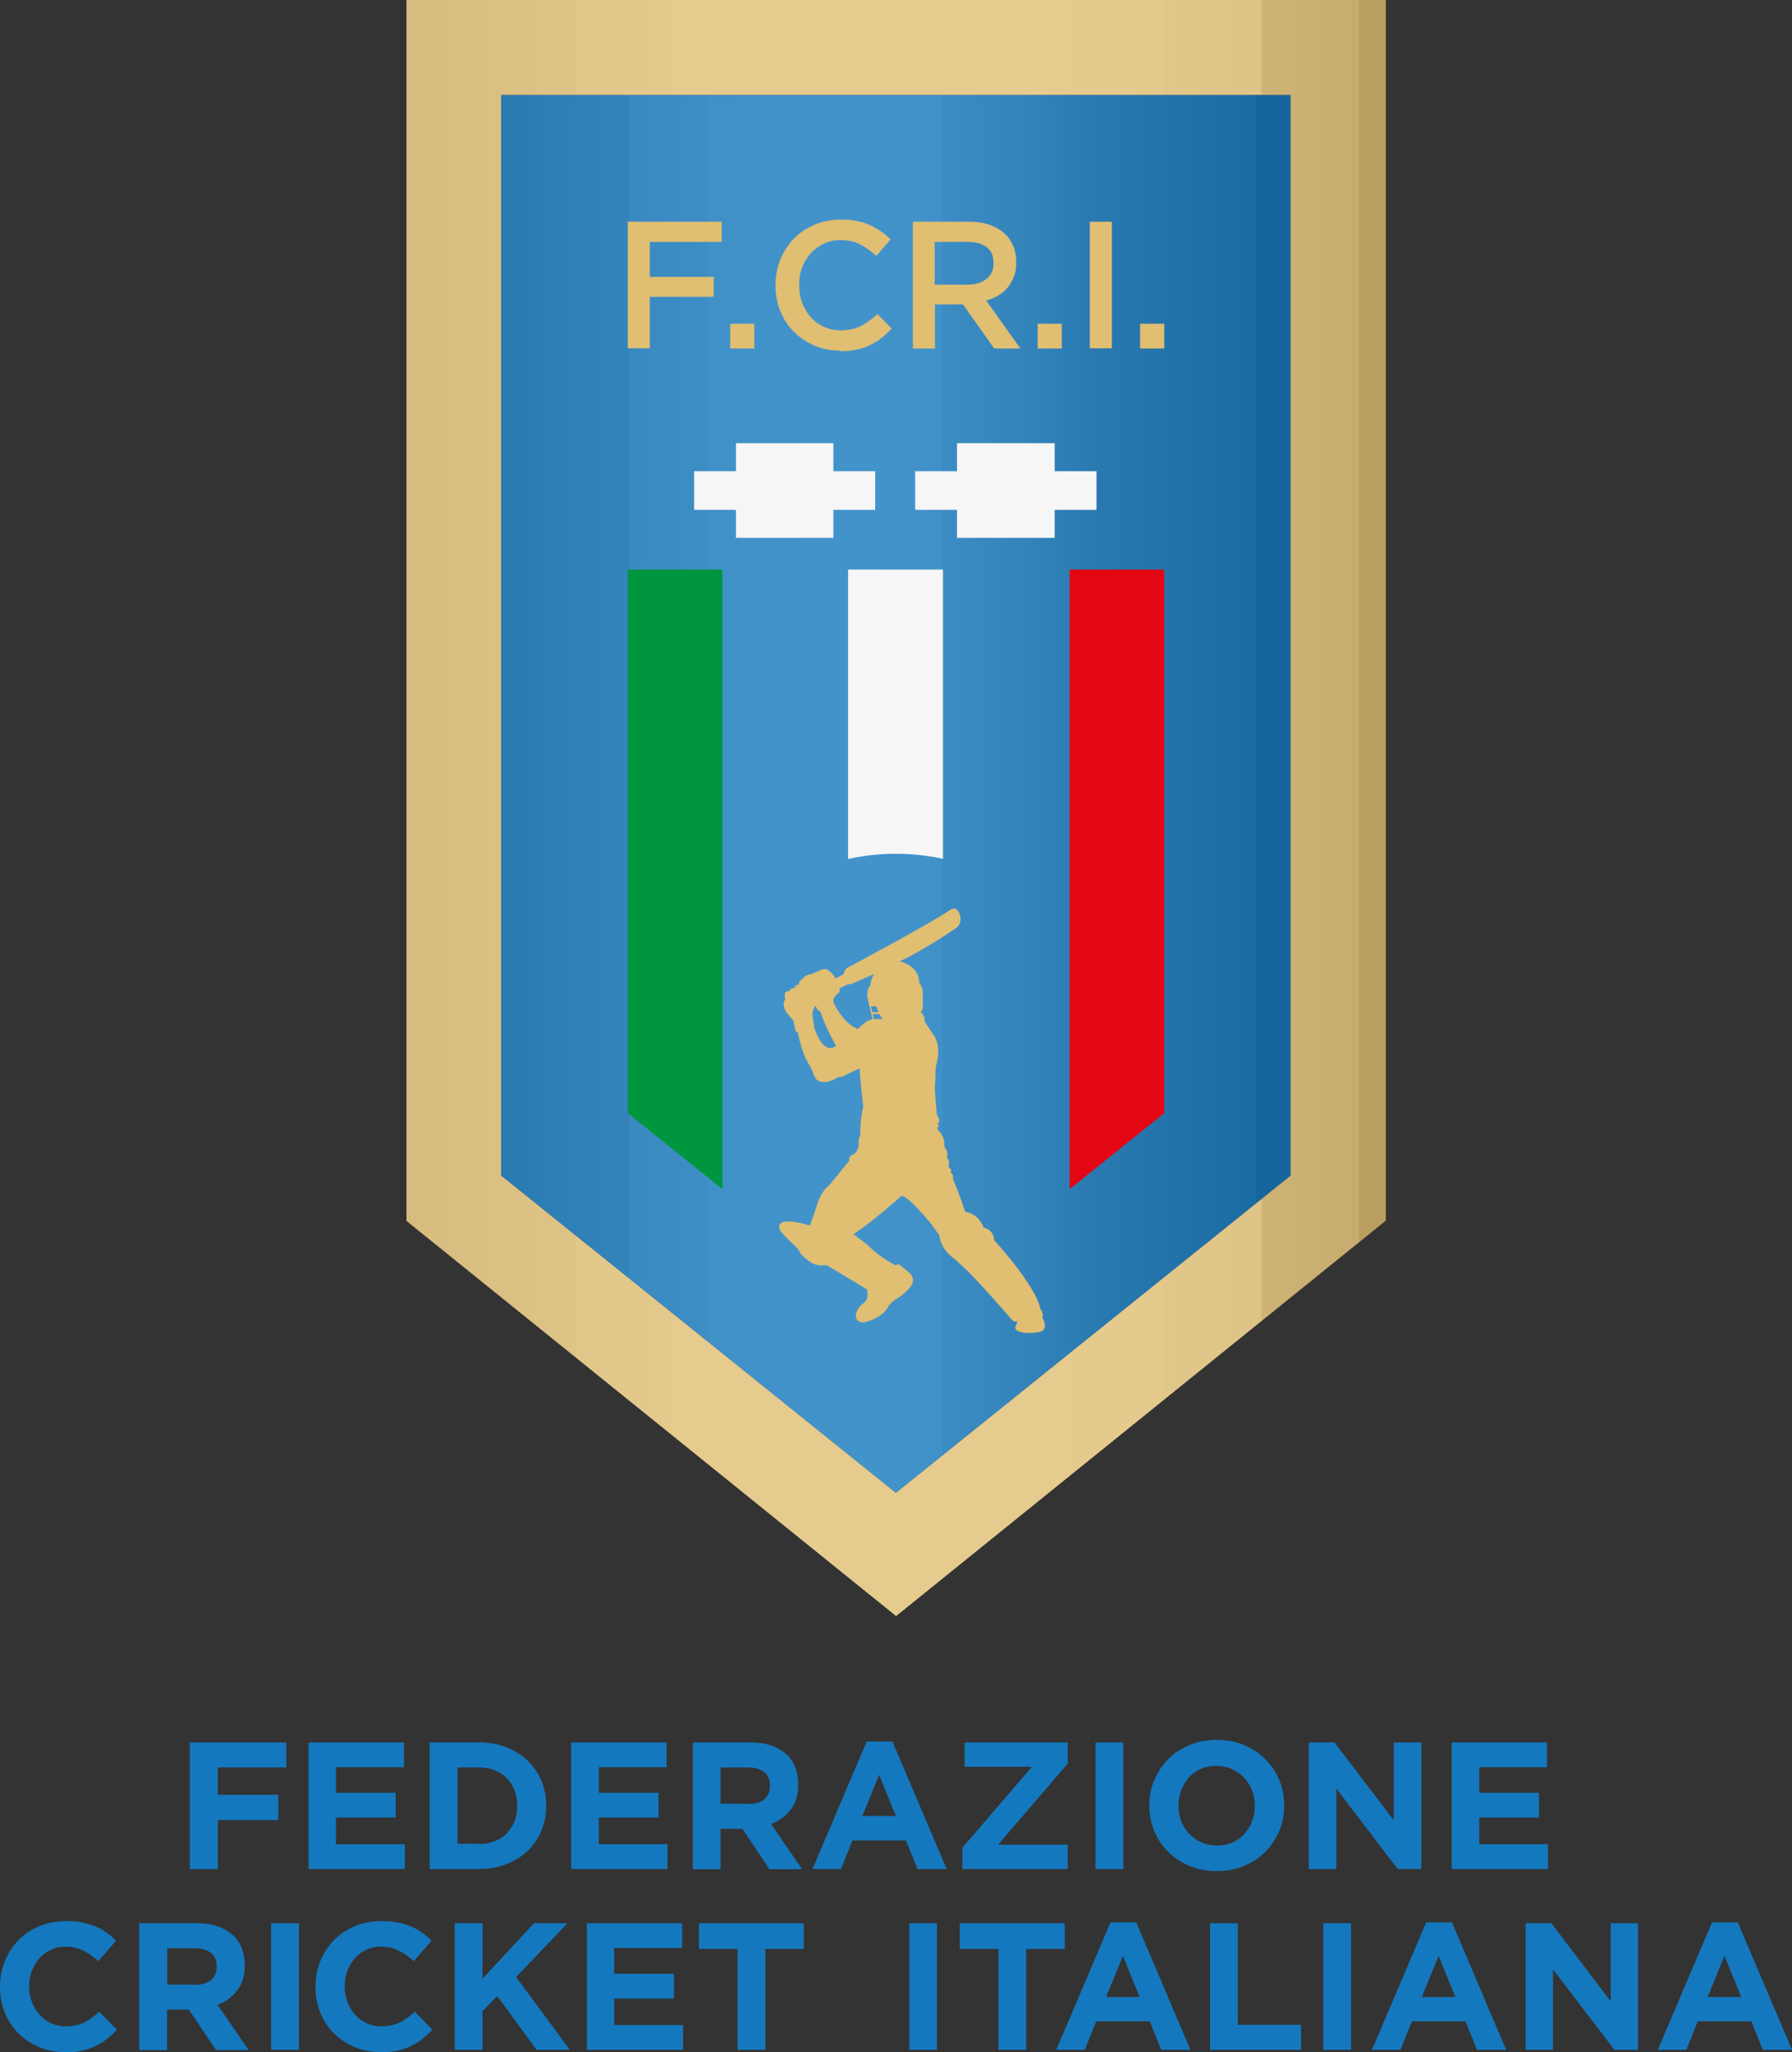 <?xml version="1.0" encoding="UTF-8"?>
<svg xmlns="http://www.w3.org/2000/svg" width="779.9" height="893.2" xmlns:xlink="http://www.w3.org/1999/xlink" version="1.1" viewBox="0 0 779.9 893.2">
  <rect x="0" y="0" width="779.9" height="893.2" fill="#333333" stroke="none"/>
  <!-- Generator: Adobe Illustrator 29.2.1, SVG Export Plug-In . SVG Version: 2.1.0 Build 116)  -->
  <defs>
    <clipPath id="clippath">
      <rect x="218.1" y="41.3" width="343.6" height="608.5" style="fill: none;"/>
    </clipPath>
    <clipPath id="clippath-1">
      <polygon points="561.7 511.7 389.9 649.8 218.1 511.7 218.1 41.3 561.7 41.3 561.7 511.7" style="fill: none;"/>
    </clipPath>
    <linearGradient id="Sfumatura_senza_nome" data-name="Sfumatura senza nome" x1="-110.1" y1="1002.5" x2="-109.1" y2="1002.5" gradientTransform="translate(38035 344789.9) scale(343.6 -343.6)" gradientUnits="userSpaceOnUse">
      <stop offset="0" stop-color="#1d1d1b"/>
      <stop offset="0" stop-color="#464645"/>
      <stop offset="0" stop-color="#717170"/>
      <stop offset=".1" stop-color="#979796"/>
      <stop offset=".2" stop-color="#b7b7b7"/>
      <stop offset=".2" stop-color="#d1d1d1"/>
      <stop offset=".3" stop-color="#e5e5e5"/>
      <stop offset=".3" stop-color="#f4f4f4"/>
      <stop offset=".4" stop-color="#fcfcfc"/>
      <stop offset=".5" stop-color="#fff"/>
      <stop offset=".6" stop-color="#f6f6f6"/>
      <stop offset=".6" stop-color="#ddd"/>
      <stop offset=".7" stop-color="#b6b6b5"/>
      <stop offset=".8" stop-color="#7f7f7e"/>
      <stop offset="1" stop-color="#3a3a39"/>
      <stop offset="1" stop-color="#1d1d1b"/>
    </linearGradient>
    <clipPath id="clippath-2">
      <rect x="176.9" y="0" width="426.1" height="703.4" style="fill: none;"/>
    </clipPath>
    <clipPath id="clippath-3">
      <path d="M176.9,0v531.4l213.1,172,213.1-172.1V0H176.9ZM561.7,511.7l-171.8,138.1-171.8-138.1V41.3h343.6v470.4Z" style="fill: none;"/>
    </clipPath>
    <linearGradient id="Sfumatura_senza_nome_2" data-name="Sfumatura senza nome 2" x1="-110.1" y1="1002.5" x2="-109.1" y2="1002.5" gradientTransform="translate(47079.1 427547.9) scale(426.1 -426.1)" gradientUnits="userSpaceOnUse">
      <stop offset="0" stop-color="#1d1d1b"/>
      <stop offset="0" stop-color="#3a3a39"/>
      <stop offset="0" stop-color="#636362"/>
      <stop offset="0" stop-color="#888887"/>
      <stop offset="0" stop-color="#a9a9a8"/>
      <stop offset=".1" stop-color="#c4c4c3"/>
      <stop offset=".2" stop-color="#d9d9d9"/>
      <stop offset=".2" stop-color="#eaeaea"/>
      <stop offset=".3" stop-color="#f6f6f6"/>
      <stop offset=".3" stop-color="#fdfdfd"/>
      <stop offset=".5" stop-color="#fff"/>
      <stop offset=".7" stop-color="#fdfdfd"/>
      <stop offset=".8" stop-color="#f6f6f6"/>
      <stop offset=".8" stop-color="#eaeaea"/>
      <stop offset=".9" stop-color="#d9d9d9"/>
      <stop offset=".9" stop-color="#c4c4c3"/>
      <stop offset=".9" stop-color="#a9a9a8"/>
      <stop offset=".9" stop-color="#888887"/>
      <stop offset="1" stop-color="#636362"/>
      <stop offset="1" stop-color="#3a3a39"/>
      <stop offset="1" stop-color="#1d1d1b"/>
    </linearGradient>
  </defs>
  <g style="isolation: isolate;">
    <g id="Livello_1">
      <g>
        <polygon points="561.7 511.7 389.9 649.8 218.1 511.7 218.1 41.3 561.7 41.3 561.7 511.7" style="fill: #1478be;"/>
        <g style="mix-blend-mode: multiply; opacity: .2;">
          <g style="clip-path: url(#clippath);">
            <g style="clip-path: url(#clippath-1);">
              <rect x="218.1" y="41.3" width="343.6" height="608.5" style="fill: url(#Sfumatura_senza_nome);"/>
            </g>
          </g>
        </g>
        <path d="M176.9,0v531.4l213.1,172,213.1-172.1V0H176.9ZM561.7,511.7l-171.8,138.1-171.8-138.1V41.3h343.6v470.4Z" style="fill: #e0be72;"/>
        <g style="mix-blend-mode: multiply; opacity: .2;">
          <g style="clip-path: url(#clippath-2);">
            <g style="clip-path: url(#clippath-3);">
              <rect x="176.9" y="0" width="426.1" height="703.4" style="fill: url(#Sfumatura_senza_nome_2);"/>
            </g>
          </g>
        </g>
        <polygon points="82.6 758.4 124.6 758.4 124.6 769.3 94.8 769.3 94.8 781.2 121.1 781.2 121.1 792.2 94.8 792.2 94.8 813.5 82.6 813.5 82.6 758.4" style="fill: #1478be;"/>
        <polygon points="134.3 758.4 175.8 758.4 175.8 769.2 146.2 769.2 146.2 780.3 172.2 780.3 172.2 791.1 146.2 791.1 146.2 802.7 176.2 802.7 176.2 813.5 134.3 813.5 134.3 758.4" style="fill: #1478be;"/>
        <g>
          <path d="M187,758.4h21.5c4.3,0,8.2.7,11.8,2.1,3.6,1.4,6.7,3.3,9.3,5.8,2.6,2.5,4.6,5.4,6,8.7,1.4,3.3,2.1,6.9,2.1,10.8v.2c0,3.9-.7,7.5-2.1,10.9-1.4,3.4-3.4,6.3-6,8.7-2.6,2.5-5.7,4.4-9.3,5.8-3.6,1.4-7.6,2.1-11.8,2.1h-21.5v-55.1ZM208.5,802.6c2.5,0,4.7-.4,6.8-1.2,2-.8,3.8-1.9,5.2-3.4,1.4-1.5,2.6-3.2,3.4-5.2.8-2,1.2-4.2,1.2-6.7v-.2c0-2.4-.4-4.6-1.2-6.7-.8-2-1.9-3.8-3.4-5.3s-3.2-2.6-5.2-3.4c-2-.8-4.3-1.2-6.8-1.2h-9.4v33.2h9.4Z" style="fill: #1478be;"/>
          <polygon points="248.6 758.4 290.1 758.4 290.1 769.2 260.6 769.2 260.6 780.3 286.6 780.3 286.6 791.1 260.6 791.1 260.6 802.7 290.5 802.7 290.5 813.5 248.6 813.5 248.6 758.4" style="fill: #1478be;"/>
          <path d="M301.4,758.4h25.2c7,0,12.3,1.9,16.1,5.6,3.1,3.1,4.7,7.3,4.7,12.6v.2c0,4.5-1.1,8.1-3.3,10.9-2.2,2.8-5,4.9-8.5,6.2l13.5,19.7h-14.2l-11.8-17.6h-9.5v17.6h-12.1v-55.1ZM325.8,785.2c3,0,5.3-.7,6.9-2.1,1.6-1.4,2.4-3.3,2.4-5.7v-.2c0-2.6-.8-4.6-2.5-5.9-1.7-1.3-4-2-7-2h-12v15.8h12.3Z" style="fill: #1478be;"/>
          <path d="M377.2,758h11.2l23.6,55.5h-12.7l-5-12.4h-23.3l-5,12.4h-12.4l23.6-55.5ZM389.9,790.4l-7.3-17.9-7.3,17.9h14.6Z" style="fill: #1478be;"/>
          <polygon points="418.8 804.3 449.1 769 419.8 769 419.8 758.4 464.7 758.4 464.7 767.6 434.4 802.9 464.7 802.9 464.7 813.5 418.8 813.5 418.8 804.3" style="fill: #1478be;"/>
          <rect x="476.8" y="758.4" width="12.1" height="55.1" style="fill: #1478be;"/>
          <path d="M529.5,814.4c-4.2,0-8.2-.7-11.7-2.2-3.6-1.5-6.7-3.5-9.3-6.1-2.6-2.5-4.6-5.5-6.1-9-1.4-3.4-2.2-7.1-2.2-11.1v-.2c0-3.9.7-7.6,2.2-11.1,1.5-3.4,3.5-6.5,6.1-9.1,2.6-2.6,5.7-4.6,9.3-6.1,3.6-1.5,7.5-2.2,11.8-2.2s8.2.7,11.7,2.2c3.6,1.5,6.7,3.5,9.3,6.1,2.6,2.5,4.6,5.5,6.1,9,1.4,3.4,2.2,7.1,2.2,11.1v.2c0,3.9-.7,7.6-2.2,11.1-1.5,3.4-3.5,6.5-6.1,9.1-2.6,2.6-5.7,4.6-9.3,6.1-3.6,1.5-7.5,2.2-11.8,2.2M529.6,803.3c2.4,0,4.6-.4,6.7-1.3,2-.9,3.8-2.1,5.2-3.7,1.4-1.6,2.6-3.4,3.4-5.5.8-2.1,1.2-4.3,1.2-6.7v-.2c0-2.4-.4-4.6-1.2-6.7-.8-2.1-2-3.9-3.5-5.5-1.5-1.6-3.3-2.8-5.3-3.7-2-.9-4.3-1.4-6.7-1.4s-4.7.4-6.7,1.3c-2,.9-3.8,2.1-5.2,3.7-1.4,1.6-2.6,3.4-3.4,5.5-.8,2.1-1.2,4.3-1.2,6.7v.2c0,2.4.4,4.6,1.2,6.7.8,2.1,2,3.9,3.5,5.5,1.5,1.6,3.3,2.8,5.3,3.7,2,.9,4.3,1.4,6.7,1.4" style="fill: #1478be;"/>
          <polygon points="569.6 758.4 580.8 758.4 606.6 792.3 606.6 758.4 618.6 758.4 618.6 813.5 608.3 813.5 581.6 778.5 581.6 813.5 569.6 813.5 569.6 758.4" style="fill: #1478be;"/>
          <polygon points="631.8 758.4 673.3 758.4 673.3 769.2 643.8 769.2 643.8 780.3 669.8 780.3 669.8 791.1 643.8 791.1 643.8 802.7 673.7 802.7 673.7 813.5 631.8 813.5 631.8 758.4" style="fill: #1478be;"/>
          <path d="M28.3,893.2c-4,0-7.8-.7-11.3-2.2-3.5-1.5-6.5-3.5-9-6-2.5-2.5-4.5-5.5-5.9-9-1.4-3.5-2.1-7.2-2.1-11.1v-.2c0-3.9.7-7.6,2.1-11.1,1.4-3.4,3.4-6.5,5.9-9.1,2.5-2.6,5.5-4.6,9.1-6.1,3.5-1.5,7.4-2.2,11.7-2.2s4.9.2,7,.6c2.1.4,4.1,1,5.8,1.7,1.7.7,3.3,1.6,4.8,2.7,1.5,1,2.8,2.2,4.1,3.5l-7.7,8.9c-2.2-1.9-4.3-3.5-6.6-4.6-2.2-1.1-4.7-1.7-7.5-1.7s-4.5.4-6.4,1.3c-2,.9-3.7,2.1-5.1,3.7-1.4,1.6-2.5,3.4-3.3,5.5-.8,2.1-1.2,4.3-1.2,6.7v.2c0,2.4.4,4.6,1.2,6.7.8,2.1,1.9,3.9,3.3,5.5,1.4,1.6,3.1,2.8,5,3.7,2,.9,4.1,1.4,6.5,1.4s5.8-.6,8-1.7c2.2-1.2,4.3-2.7,6.5-4.7l7.7,7.8c-1.4,1.5-2.9,2.9-4.4,4.1-1.5,1.2-3.2,2.2-5,3.1-1.8.9-3.8,1.5-5.9,2s-4.6.7-7.2.7" style="fill: #1478be;"/>
          <path d="M60.5,837.1h25.2c7,0,12.3,1.9,16.1,5.6,3.1,3.1,4.7,7.3,4.7,12.6v.2c0,4.5-1.1,8.1-3.3,10.9-2.2,2.8-5,4.9-8.5,6.2l13.5,19.7h-14.2l-11.8-17.6h-9.5v17.6h-12.1v-55.1ZM85,863.9c3,0,5.3-.7,6.9-2.1,1.6-1.4,2.4-3.3,2.4-5.7v-.2c0-2.6-.8-4.6-2.5-5.9-1.7-1.3-4-2-7-2h-12v15.8h12.3Z" style="fill: #1478be;"/>
          <rect x="118" y="837.1" width="12.1" height="55.1" style="fill: #1478be;"/>
          <path d="M165.6,893.2c-4,0-7.8-.7-11.3-2.2-3.5-1.5-6.5-3.5-9-6-2.5-2.5-4.5-5.5-5.9-9-1.4-3.5-2.1-7.2-2.1-11.1v-.2c0-3.9.7-7.6,2.1-11.1,1.4-3.4,3.4-6.5,5.9-9.1,2.5-2.6,5.5-4.6,9.1-6.1,3.5-1.5,7.4-2.2,11.7-2.2s4.9.2,7,.6c2.1.4,4.1,1,5.8,1.7,1.7.7,3.3,1.6,4.8,2.7,1.5,1,2.8,2.2,4.1,3.5l-7.7,8.9c-2.2-1.9-4.3-3.5-6.6-4.6-2.2-1.1-4.7-1.7-7.5-1.7s-4.5.4-6.4,1.3c-2,.9-3.7,2.1-5.1,3.7-1.4,1.6-2.5,3.4-3.3,5.5-.8,2.1-1.2,4.3-1.2,6.7v.2c0,2.4.4,4.6,1.2,6.7.8,2.1,1.9,3.9,3.3,5.5,1.4,1.6,3.1,2.8,5,3.7,2,.9,4.1,1.4,6.5,1.4s5.8-.6,8-1.7c2.2-1.2,4.3-2.7,6.5-4.7l7.7,7.8c-1.4,1.5-2.9,2.9-4.4,4.1-1.5,1.2-3.2,2.2-5,3.1-1.8.9-3.8,1.5-5.9,2-2.2.4-4.6.7-7.2.7" style="fill: #1478be;"/>
          <polygon points="197.9 837.1 210 837.1 210 861.2 232.4 837.1 247 837.1 224.6 860.5 248 892.2 233.5 892.2 216.4 868.8 210 875.4 210 892.2 197.9 892.2 197.9 837.1" style="fill: #1478be;"/>
          <polygon points="255.4 837.1 296.9 837.1 296.9 847.9 267.3 847.9 267.3 859.1 293.3 859.1 293.3 869.9 267.3 869.9 267.3 881.4 297.3 881.4 297.3 892.2 255.4 892.2 255.4 837.1" style="fill: #1478be;"/>
          <polygon points="321 848.3 304.2 848.3 304.2 837.1 349.8 837.1 349.8 848.3 333.1 848.3 333.1 892.2 321 892.2 321 848.3" style="fill: #1478be;"/>
          <rect x="395.7" y="837.1" width="12.1" height="55.1" style="fill: #1478be;"/>
          <polygon points="434.5 848.3 417.7 848.3 417.7 837.1 463.4 837.1 463.4 848.3 446.6 848.3 446.6 892.2 434.5 892.2 434.5 848.3" style="fill: #1478be;"/>
          <path d="M483.3,836.7h11.2l23.6,55.5h-12.7l-5-12.4h-23.3l-5,12.4h-12.4l23.6-55.5ZM496,869.2l-7.3-17.9-7.3,17.9h14.6Z" style="fill: #1478be;"/>
          <polygon points="526.6 837.1 538.7 837.1 538.7 881.3 566.2 881.3 566.2 892.2 526.6 892.2 526.6 837.1" style="fill: #1478be;"/>
          <rect x="575.9" y="837.1" width="12.1" height="55.1" style="fill: #1478be;"/>
          <path d="M620.7,836.7h11.2l23.6,55.5h-12.7l-5-12.4h-23.3l-5,12.4h-12.4l23.6-55.5ZM633.4,869.2l-7.3-17.9-7.3,17.9h14.6Z" style="fill: #1478be;"/>
          <polygon points="664 837.1 675.2 837.1 701 871.1 701 837.1 712.9 837.1 712.9 892.2 702.6 892.2 675.9 857.2 675.9 892.2 664 892.2 664 837.1" style="fill: #1478be;"/>
          <path d="M745.1,836.7h11.2l23.6,55.5h-12.7l-5-12.4h-23.3l-5,12.4h-12.4l23.6-55.5ZM757.8,869.2l-7.3-17.9-7.3,17.9h14.6Z" style="fill: #1478be;"/>
          <path d="M453.6,573.7c.8-2.4-.8-3.9-.8-3.9l-.6-2.4c-4.3-11.1-19.5-27.6-19.5-27.6-.2-4.7-4.6-5.5-4.6-5.5-2.4-6.4-8-6.8-8-6.8-2.5-7.4-5.4-14.6-5.4-14.6.6-1.7-.9-2.4-.9-2.4.6-2.2-1.1-2.5-1.1-2.5,1-2.5-.6-4.3-.6-4.3.8-2.4-1.1-4.6-1.1-4.6.4-4.8-2.8-7.2-2.8-7.2l-.3-1c1.2-.7.2-1.7.2-1.7,1.6-1.9-.3-3.7-.3-3.7,0,0-1.1-10.5-.9-12.9.2-2.5.3-7.9.3-7.9l.8-3.5c1.4-7.3-1.8-10.8-1.8-10.8l-3.8-5.8c.3-2.7-1.8-4.2-1.8-4.2,1.3-.7,1-2.1,1-2.1v-5.3c.2-3.7-1.5-5.1-1.5-5.1,0-7.7-8.5-9.5-8.5-9.5,10.1-4.6,24.6-14.5,24.6-14.5,2.6-2,1.7-5.5,1.7-5.5-1.6-4.7-4.3-2.4-4.3-2.4-9.4,6.4-44.8,25.2-44.8,25.2-.7.3-1,1.1-1,1.1l-.8,1.8-3.4,1.8c-.5-1.7-3.2-3.7-3.2-3.7-1.5-.9-3.2,0-3.2,0l-4.2,1.8c-2.2,0-3.9,2.2-3.9,2.2-1.9,1.3-1.3,2.3-1.3,2.3-2,0-2,1.6-2,1.6-2-.2-2.2,1.3-2.2,1.3-3.2-.4-1.8,3.5-1.8,3.5-2.1,3,1,6.4,1,6.4l2.5,3,.9,4.2c.4,1,1,.7,1,.7,1.9,10,5,14.3,5,14.3,1,1.5,1.8,3.8,1.8,3.8.6,1.9,1.4,2.6,1.4,2.6,3.5,3,9.6-1.2,9.6-1.2,1.1.3,2.2-.4,2.2-.4l6.9-3.3c0,3,1.6,16.7,1.6,16.7-1.4,5.3-1.3,12.5-1.3,12.5-.7,1.1-.7,3-.7,3,.3,3.3-2,5.2-2,5.2-2.6.5-2.1,2.8-2.1,2.8l-8.8,10.8c-2.7,1.8-4.5,6.3-4.5,6.3-1.3,4.2-3.8,11.1-3.8,11.1-17.5-5.1-12.8,2.4-12.8,2.4,2.3,3.1,7.9,7.7,8.1,8.6.3,1.7,4.4,4.6,4.4,4.6,3.1,2.5,7.5,1.6,7.5,1.6l17.6,10.6c.6,1.7,0,4.3,0,4.3l-1.1,1.4c-4.3,3.1-3.7,6.2-3.7,6.2.4,3,3.8,2.4,3.8,2.4,7.9-2,10-6.3,10-6.3,1.1-2.4,4.2-4.1,4.2-4.1,3.2-1.9,5.5-4.7,5.5-4.7,3-3.6,0-6.2,0-6.2l-4.4-3.6c-1.3-1-1.5.3-1.5.3-6.6-3.4-10.7-7.3-10.7-7.3-1.9-2.1-8-6.4-8-6.4,8.5-5.5,20.6-16.4,20.6-16.4,1.7-2.2,13.2,11.8,13.2,11.8,1.4,2.2,3.6,5,3.6,5,.6,6.6,6.6,10.3,6.6,10.3l3,2.8c5.9,5,22.3,24.1,22.3,24.1,1,.8,1.8.2,1.8.2.3.4.1.8.1.8l-.5,1.2c-1.5,3.2,5.3,3.2,5.3,3.2,6.5,0,6.8-1.5,6.8-1.5,1.5-2.1-.5-5-.5-5M354.3,447v-.6s-.5-3.1-.5-3.1c-.8-3.3,1.1-5.5,1.1-5.5,0,0,1,1.9,1.2,2.1.2.3.7,0,.7,0l.5,1.2c2.2,6.6,6.6,14.1,6.6,14.1-5.8,4.6-9.6-8.1-9.6-8.1M377.5,433.9l2.2,9.8c-3,.3-6.3,4.2-6.3,4.2-6.5-2.5-10.4-11.1-10.4-11.1-1.2-2.4,1.8-4.5,1.8-4.5,1.2-.6.5-2.1.5-2.1l4-1.9.8.2,10.4-4.6c-1.6,2-1.7,5-1.7,5-1.7,1.3-1.3,5.1-1.3,5.1M380.3,443.6l-.5-2.2h3l1.2,2.2c-1.1-.2-3.7,0-3.7,0M379.6,440.5l-.6-2.5h2.4c.3,1.4,1,2.5,1,2.5h-2.9Z" style="fill: #e0be72;"/>
          <polygon points="273.2 247.9 273.2 484.5 314.4 517.6 314.4 247.9 273.2 247.9" style="fill: #009640;"/>
          <polygon points="506.7 247.9 465.5 247.9 465.5 517.6 506.7 484.5 506.7 247.9" style="fill: #e30613;"/>
          <path d="M410.4,373.9v-126h-41.3v126c6.7-1.5,13.6-2.3,20.8-2.3s13.9.8,20.5,2.2" style="fill: #f6f6f6;"/>
          <polygon points="380.9 205.1 362.7 205.1 362.7 192.9 320.3 192.9 320.3 205.1 302.1 205.1 302.1 221.9 320.3 221.9 320.3 234.1 362.7 234.1 362.7 221.9 380.9 221.9 380.9 205.1" style="fill: #f6f6f6;"/>
          <polygon points="477.2 205.1 459 205.1 459 192.9 416.5 192.9 416.5 205.1 398.3 205.1 398.3 221.9 416.5 221.9 416.5 234.1 459 234.1 459 221.9 477.2 221.9 477.2 205.1" style="fill: #f6f6f6;"/>
          <polygon points="273.2 96.5 314.1 96.5 314.1 105.3 282.8 105.3 282.8 120.5 310.6 120.5 310.6 129.2 282.8 129.2 282.8 151.6 273.2 151.6 273.2 96.5" style="fill: #e0be72;"/>
          <rect x="317.8" y="140.9" width="10.5" height="10.8" style="fill: #e0be72;"/>
          <path d="M365.6,152.6c-4,0-7.8-.7-11.2-2.2-3.4-1.5-6.4-3.5-8.9-6-2.5-2.5-4.5-5.5-5.9-9-1.4-3.5-2.1-7.2-2.1-11.1v-.2c0-3.9.7-7.6,2.1-11.1,1.4-3.4,3.4-6.5,5.9-9.1,2.5-2.6,5.5-4.6,9-6.1,3.5-1.5,7.3-2.2,11.5-2.2s4.8.2,6.9.6c2.1.4,4,1,5.7,1.8,1.7.8,3.3,1.7,4.8,2.7,1.5,1,2.9,2.2,4.2,3.5l-6.2,7.2c-2.2-2-4.5-3.7-7-5-2.5-1.3-5.3-1.9-8.4-1.9s-5.1.5-7.3,1.5c-2.2,1-4.2,2.4-5.8,4.2-1.6,1.8-2.9,3.8-3.8,6.2-.9,2.4-1.3,4.9-1.3,7.6v.2c0,2.7.4,5.2,1.3,7.6.9,2.4,2.2,4.5,3.8,6.3,1.6,1.8,3.6,3.2,5.8,4.2,2.2,1,4.7,1.5,7.3,1.5s6.2-.6,8.7-1.9c2.4-1.3,4.8-3,7.2-5.2l6.2,6.3c-1.4,1.5-2.9,2.9-4.4,4.1-1.5,1.2-3.2,2.2-5,3.1-1.8.9-3.7,1.5-5.9,2-2.1.4-4.5.7-7,.7" style="fill: #e0be72;"/>
          <path d="M397.2,96.5h24.6c3.5,0,6.5.5,9.2,1.5,2.7,1,4.9,2.3,6.7,4.1,1.5,1.5,2.6,3.3,3.4,5.3.8,2,1.2,4.2,1.2,6.6v.2c0,2.3-.3,4.3-1,6.1-.7,1.8-1.6,3.4-2.7,4.8-1.2,1.4-2.5,2.6-4.1,3.5-1.6,1-3.4,1.7-5.3,2.2l14.9,20.9h-11.4l-13.6-19.2h-12.2v19.2h-9.6v-55.1ZM421,123.9c3.5,0,6.2-.8,8.3-2.5,2.1-1.7,3.1-3.9,3.1-6.8v-.2c0-3-1-5.3-3-6.8-2-1.6-4.8-2.3-8.5-2.3h-14.1v18.6h14.2Z" style="fill: #e0be72;"/>
          <rect x="451.6" y="140.9" width="10.5" height="10.8" style="fill: #e0be72;"/>
          <rect x="474.3" y="96.5" width="9.6" height="55.1" style="fill: #e0be72;"/>
          <rect x="496.2" y="140.9" width="10.5" height="10.8" style="fill: #e0be72;"/>
        </g>
      </g>
    </g>
  </g>
</svg>